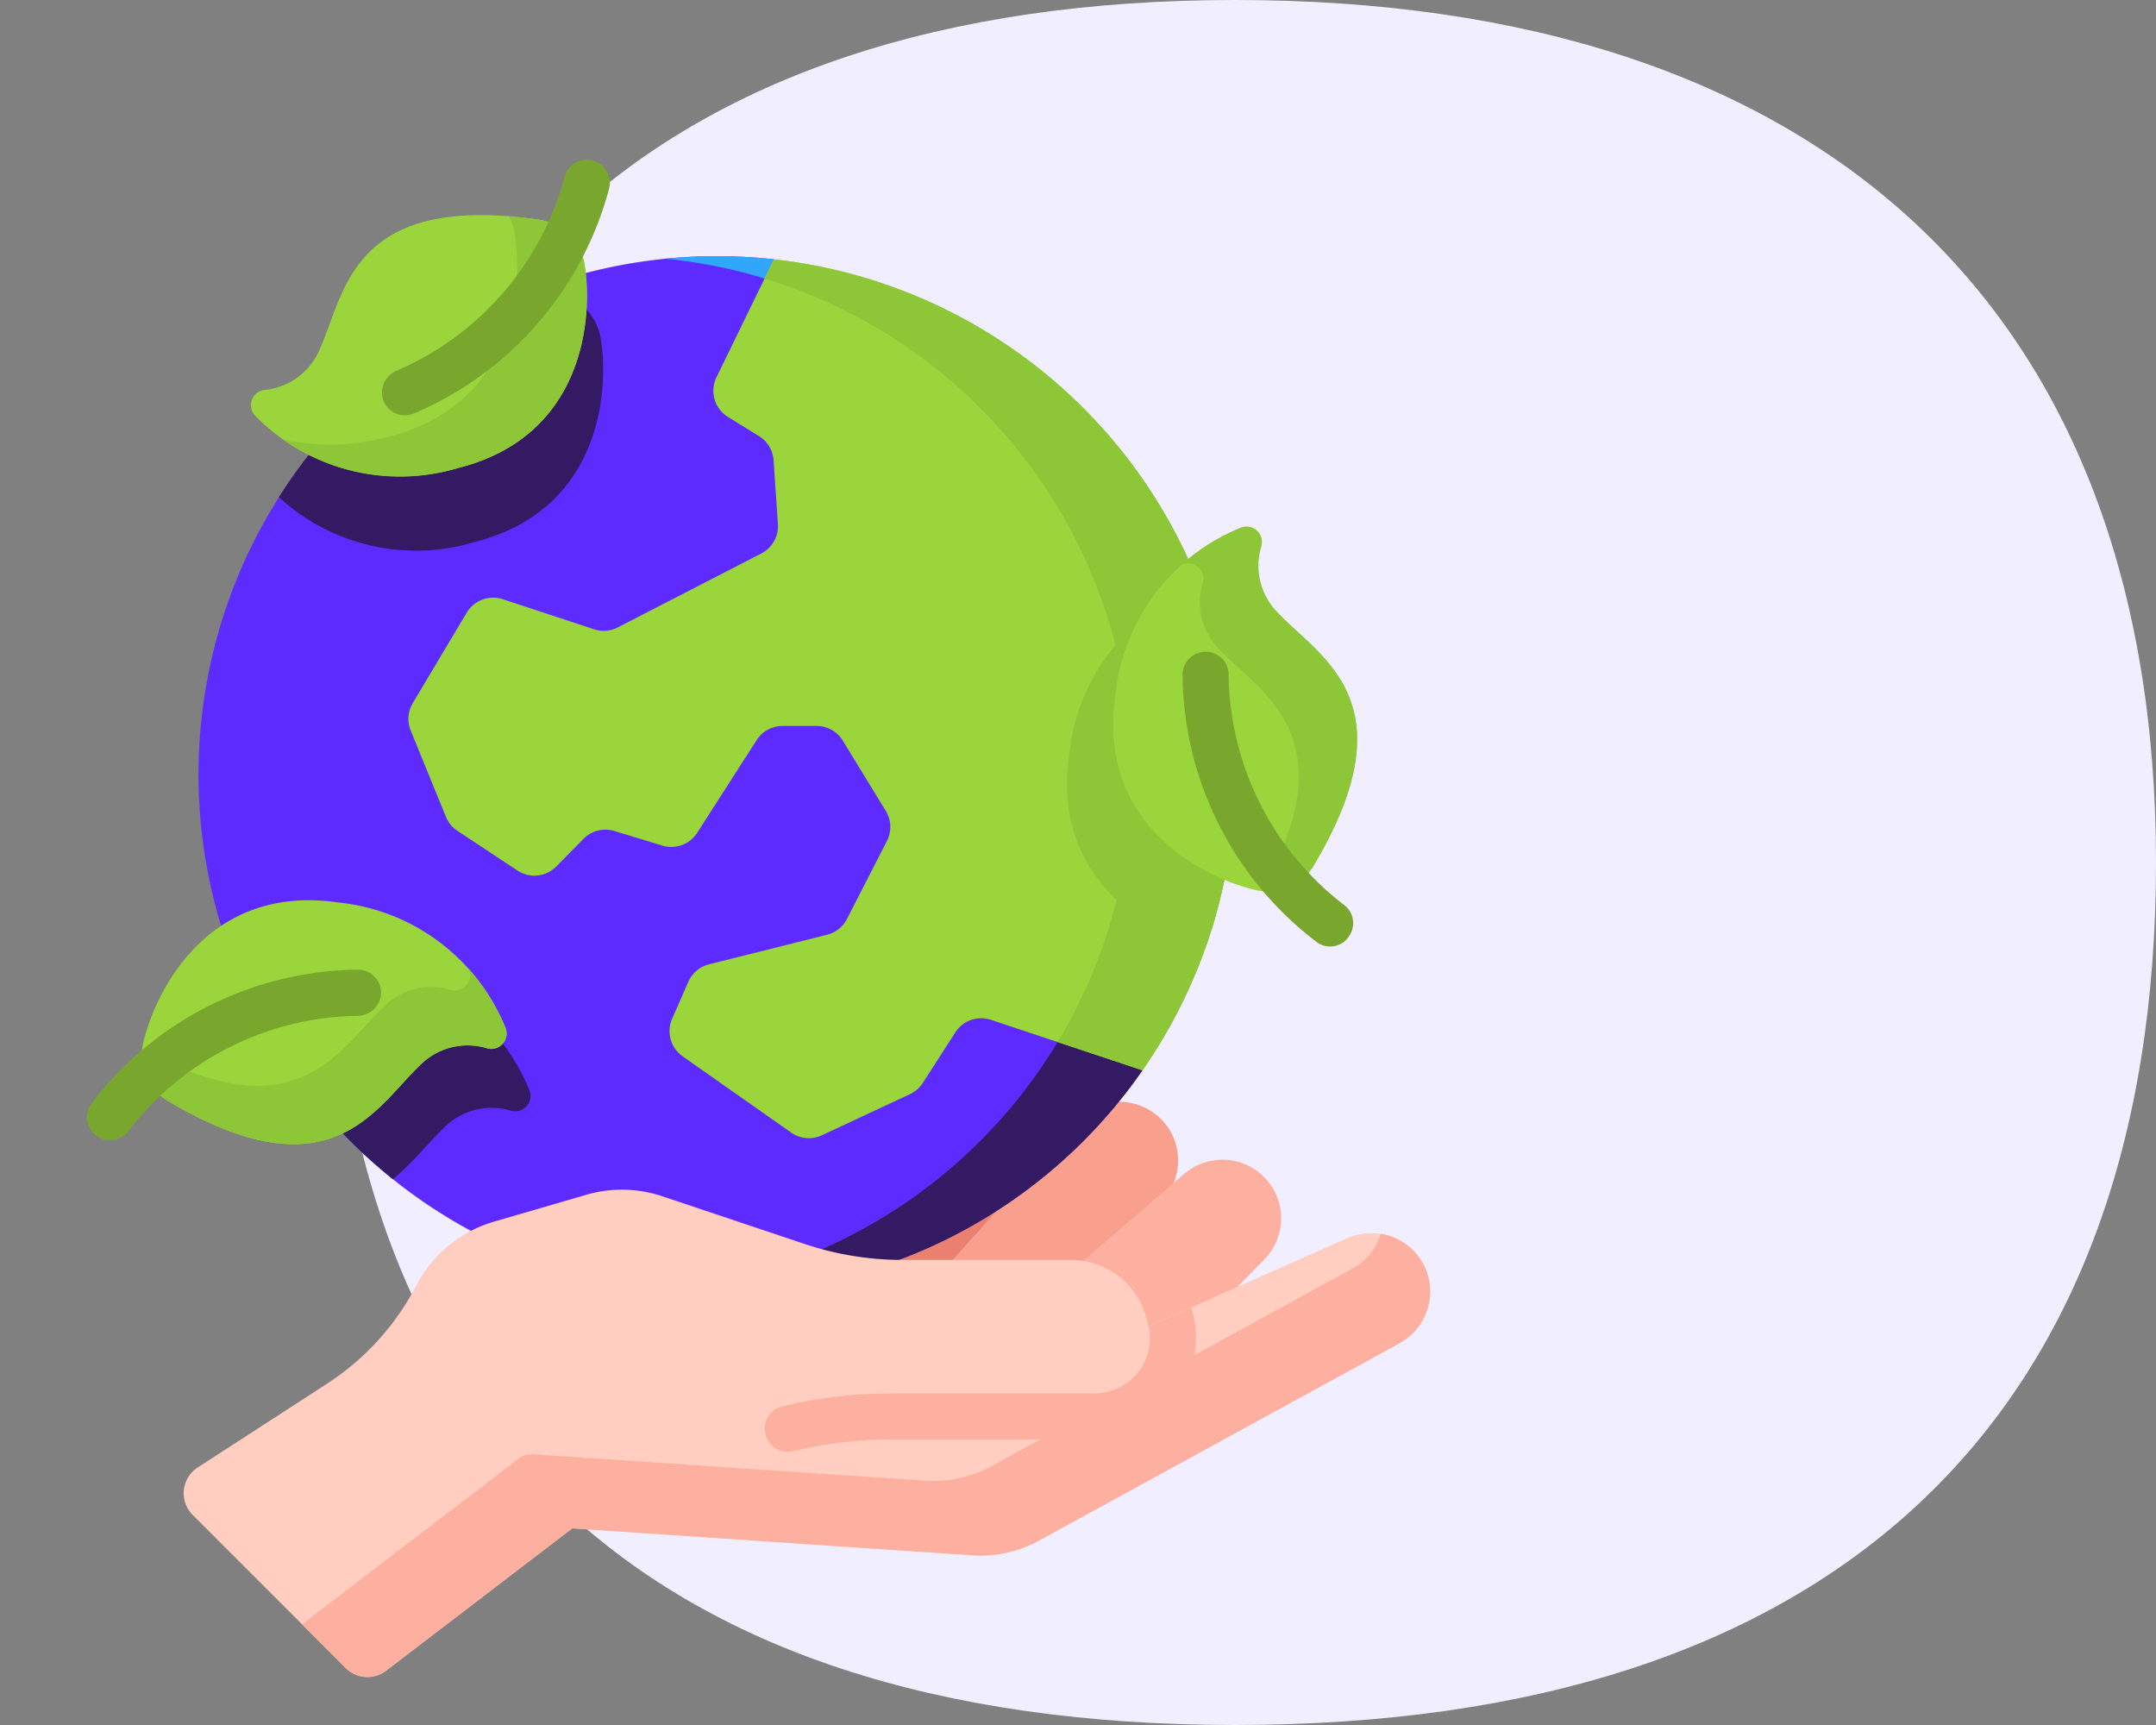 <svg xmlns="http://www.w3.org/2000/svg" xmlns:xlink="http://www.w3.org/1999/xlink" width="135" height="108" viewBox="0 0 135 108"><rect x="0" y="0" width="135" height="108" fill="#808080" stroke="none"/><defs><clipPath id="clip-path"><rect id="Rectangle_2174" data-name="Rectangle 2174" width="95" height="95" transform="translate(350 3020)" fill="#fff" stroke="#707070" stroke-width="1"></rect></clipPath></defs><g id="Groupe_5697" data-name="Groupe 5697" transform="translate(-350 -3010)"><path id="Trac&#xE9;_3419" data-name="Trac&#xE9; 3419" d="M0,71.64c0-34.812,20.132-54,56.726-54s57.67,19.188,57.67,54-20.132,54-57.67,54S0,106.452,0,71.64Z" transform="translate(370.604 2992.36)" fill="#f1eeff"></path><g id="Groupe_de_masques_7" data-name="Groupe de masques 7" clip-path="url(#clip-path)"><g id="convenientwl_1_-01-01" data-name="convenientwl (1)-01-01" transform="translate(350 3019.999)"><g id="Groupe_5703" data-name="Groupe 5703"><path id="Trac&#xE9;_3329" data-name="Trac&#xE9; 3329" d="M54.657,72.195q4.139,1.99,8.279,3.973L72.842,65.1a3.675,3.675,0,0,0-5.264-5.119L54.657,72.2Z" fill="#f89f8e"></path><path id="Trac&#xE9;_3330" data-name="Trac&#xE9; 3330" d="M46.849,69.964q4.139,1.99,8.279,3.973l9.906-11.07a3.675,3.675,0,0,0-5.264-5.119L46.849,69.966Z" fill="#ea806f"></path><path id="Trac&#xE9;_3331" data-name="Trac&#xE9; 3331" d="M60.676,75.093q4.041,2.179,8.084,4.355L79.171,68.853a3.675,3.675,0,0,0-5.019-5.36l-13.478,11.6Z" fill="#fdb0a0"></path><g id="Groupe_5702" data-name="Groupe 5702"><path id="Trac&#xE9;_3332" data-name="Trac&#xE9; 3332" d="M71.538,57.011h0A32.454,32.454,0,1,1,44.886,6.04a32.894,32.894,0,0,1,3.572.195L69.309,26.7Z" fill="#5d2bff"></path><path id="Trac&#xE9;_3333" data-name="Trac&#xE9; 3333" d="M50.708,8.444A32.191,32.191,0,0,0,41.657,6.2q1.592-.159,3.229-.16a33.031,33.031,0,0,1,3.579.195h-.007l2.251,2.21Z" fill="#31a7fb"></path><path id="Trac&#xE9;_3334" data-name="Trac&#xE9; 3334" d="M71.538,57.011h0A32.411,32.411,0,0,1,44.886,70.946q-1.634,0-3.229-.158A32.47,32.47,0,0,0,70.529,43.279Z" fill="#331a63"></path><path id="Trac&#xE9;_3335" data-name="Trac&#xE9; 3335" d="M77.338,38.492a32.3,32.3,0,0,1-5.8,18.521l-9.493-3.162a1.921,1.921,0,0,0-2.225.785l-2.039,3.169a1.92,1.92,0,0,1-.805.7L51.46,61.08a1.923,1.923,0,0,1-1.919-.169l-6.8-4.778a1.925,1.925,0,0,1-.657-2.343L43.1,51.473a1.924,1.924,0,0,1,1.293-1.095l7.4-1.855a1.922,1.922,0,0,0,1.243-.989l2.5-4.882a1.922,1.922,0,0,0-.071-1.88l-2.69-4.4a1.922,1.922,0,0,0-1.64-.92H49a1.924,1.924,0,0,0-1.618.883l-3.728,5.808a1.924,1.924,0,0,1-2.176.8l-3.013-.915a1.919,1.919,0,0,0-1.93.494l-1.7,1.727a1.924,1.924,0,0,1-2.434.256l-3.759-2.488a1.926,1.926,0,0,1-.72-.878l-2.206-5.4a1.929,1.929,0,0,1,.128-1.713l3.381-5.668a1.927,1.927,0,0,1,2.254-.842L37.2,29.4a1.925,1.925,0,0,0,1.483-.117l8.988-4.629a1.922,1.922,0,0,0,1.039-1.841l-.273-4a1.925,1.925,0,0,0-.9-1.5L45.576,16.1a1.924,1.924,0,0,1-.714-2.475l3.6-7.39A32.457,32.457,0,0,1,77.34,38.49h0Z" fill="#99d53b"></path><path id="Trac&#xE9;_3336" data-name="Trac&#xE9; 3336" d="M77.338,38.492a32.3,32.3,0,0,1-5.8,18.521l-5.31-1.77A32.47,32.47,0,0,0,47.873,7.437l.584-1.2a32.457,32.457,0,0,1,28.88,32.257Z" fill="#8dc637"></path><path id="Trac&#xE9;_3337" data-name="Trac&#xE9; 3337" d="M77.338,38.494a32.439,32.439,0,0,1-1.87,10.886c-3.344-.874-9.656-4.236-8.517-12.111a12.681,12.681,0,0,1,7.851-10.5.948.948,0,0,1,.325-.071,32.337,32.337,0,0,1,2.212,11.8h0Z" fill="#8dc637"></path><path id="Trac&#xE9;_3338" data-name="Trac&#xE9; 3338" d="M32,59.544A4.175,4.175,0,0,0,27.808,60.6c-.972.917-1.939,2.2-3.21,3.225a32.532,32.532,0,0,1-9.279-11.934A10.1,10.1,0,0,1,22.646,50.4c6.672.967,9.42,5.206,10.5,7.852A.96.96,0,0,1,32,59.544Z" fill="#331a63"></path><path id="Trac&#xE9;_3339" data-name="Trac&#xE9; 3339" d="M29.7,23.943a12.692,12.692,0,0,1-12.235-2.815A32.561,32.561,0,0,1,33.243,8.192c.492.059.995.128,1.514.2a3.444,3.444,0,0,1,.781.208,3.353,3.353,0,0,1,2.073,2.568c.546,3.3.022,10.773-7.912,12.773h0Z" fill="#331a63"></path><path id="Trac&#xE9;_3340" data-name="Trac&#xE9; 3340" d="M88.944,68.846a3.746,3.746,0,0,0-4.642-1.3l-12.4,5.5a4.9,4.9,0,0,0-4.841-4.162H56.5a19.26,19.26,0,0,1-6.118-1L41.474,64.9a7.976,7.976,0,0,0-4.763-.095l-5.787,1.685a7.98,7.98,0,0,0-4.85,3.982,16.3,16.3,0,0,1-5.6,6.164l-8.094,5.24a1.924,1.924,0,0,0-.315,2.974l9.582,9.582a1.922,1.922,0,0,0,2.527.167l11.66-8.914L60.9,87.374a7.564,7.564,0,0,0,4.143-.913l22.6-12.369a3.674,3.674,0,0,0,1.3-5.249h0Z" fill="#ffcec0"></path><g id="Groupe_5701" data-name="Groupe 5701"><path id="Trac&#xE9;_3341" data-name="Trac&#xE9; 3341" d="M87.643,74.095l-22.6,12.369a7.586,7.586,0,0,1-4.143.915L35.831,85.691l-11.66,8.914a1.922,1.922,0,0,1-2.527-.167L18.907,91.7,32.476,81.329a1.352,1.352,0,0,1,.911-.275l24.561,1.651a7.59,7.59,0,0,0,4.145-.913l22.6-12.369a3.649,3.649,0,0,0,1.759-2.182,3.673,3.673,0,0,1,1.189,6.85h0Z" fill="#fdb0a0"></path><path id="Trac&#xE9;_3342" data-name="Trac&#xE9; 3342" d="M74.881,73.783a6.349,6.349,0,0,1-6.34,6.34H55.816a26.132,26.132,0,0,0-6.106.724,1.443,1.443,0,1,1-.674-2.805,29.062,29.062,0,0,1,6.78-.8H68.541A3.459,3.459,0,0,0,72,73.785a3.337,3.337,0,0,0-.08-.738l2.666-1.184a6.221,6.221,0,0,1,.3,1.922h0Z" fill="#fdb0a0"></path></g></g></g><g id="Groupe_5705" data-name="Groupe 5705"><g id="Groupe_5704" data-name="Groupe 5704"><path id="Trac&#xE9;_3343" data-name="Trac&#xE9; 3343" d="M9.906,58.459A3.355,3.355,0,0,1,8.968,55.3c.753-3.255,4.08-9.969,12.179-8.8a12.678,12.678,0,0,1,10.5,7.851A.959.959,0,0,1,30.5,55.636a4.175,4.175,0,0,0-4.193,1.054c-2.8,2.64-5.548,8.307-15.76,2.258a3.43,3.43,0,0,1-.644-.49h0Z" fill="#99d53b"></path><path id="Trac&#xE9;_3344" data-name="Trac&#xE9; 3344" d="M30.5,55.636a4.174,4.174,0,0,0-4.193,1.054c-2.8,2.642-5.546,8.307-15.76,2.258A3.372,3.372,0,0,1,8.9,55.661C18.6,61.1,21.282,55.62,24.027,53.033a4.166,4.166,0,0,1,4.193-1.054.961.961,0,0,0,1.143-1.29l-.011-.028a12.776,12.776,0,0,1,2.3,3.687.96.96,0,0,1-1.143,1.29h0Z" fill="#8dc637"></path></g><path id="Trac&#xE9;_3345" data-name="Trac&#xE9; 3345" d="M6.082,61.138a1.439,1.439,0,0,1-.341-2.065A21.224,21.224,0,0,1,22.39,50.712h.03a1.443,1.443,0,0,1,1.442,1.477A1.479,1.479,0,0,1,22.4,53.6,18.405,18.405,0,0,0,8.038,60.821a1.449,1.449,0,0,1-1.958.321Z" fill="#79a72d"></path></g><g id="Groupe_5707" data-name="Groupe 5707"><g id="Groupe_5706" data-name="Groupe 5706"><path id="Trac&#xE9;_3346" data-name="Trac&#xE9; 3346" d="M34.523,3.963A3.36,3.36,0,0,1,36.6,6.531c.544,3.3.024,10.771-7.912,12.771a12.675,12.675,0,0,1-12.7-3.262.959.959,0,0,1,.566-1.625,4.172,4.172,0,0,0,3.475-2.572C21.613,8.335,21.993,2.05,33.74,3.755a3.444,3.444,0,0,1,.781.208Z" fill="#99d53b"></path><path id="Trac&#xE9;_3347" data-name="Trac&#xE9; 3347" d="M28.684,19.3a12.8,12.8,0,0,1-10.944-1.77,14.007,14.007,0,0,0,6.572-.18c7.934-2,8.455-9.476,7.912-12.771a3.382,3.382,0,0,0-.354-1.037c.59.048,1.213.117,1.872.213a3.571,3.571,0,0,1,.781.208,3.354,3.354,0,0,1,2.071,2.57c.546,3.3.026,10.769-7.912,12.769h0Z" fill="#8dc637"></path></g><path id="Trac&#xE9;_3348" data-name="Trac&#xE9; 3348" d="M37.039.03a1.44,1.44,0,0,1,1.1,1.779A21.232,21.232,0,0,1,25.93,15.881,1.441,1.441,0,0,1,24,15.057a1.478,1.478,0,0,1,.82-1.839A18.4,18.4,0,0,0,35.352,1.072,1.447,1.447,0,0,1,37.041.032Z" fill="#79a72d"></path></g><g id="Groupe_5709" data-name="Groupe 5709"><g id="Groupe_5708" data-name="Groupe 5708"><path id="Trac&#xE9;_3349" data-name="Trac&#xE9; 3349" d="M81.8,44.789a3.355,3.355,0,0,1-3.164.939c-3.255-.751-9.969-4.08-8.8-12.179a12.675,12.675,0,0,1,7.851-10.5.959.959,0,0,1,1.288,1.143,4.175,4.175,0,0,0,1.054,4.193c2.64,2.8,8.307,5.548,2.258,15.76A3.43,3.43,0,0,1,81.8,44.789Z" fill="#99d53b"></path><path id="Trac&#xE9;_3350" data-name="Trac&#xE9; 3350" d="M78.975,24.192a4.174,4.174,0,0,0,1.054,4.193c2.642,2.8,8.307,5.546,2.258,15.76A3.372,3.372,0,0,1,79,45.791c5.442-9.691-.041-12.378-2.627-15.122a4.166,4.166,0,0,1-1.054-4.193.961.961,0,0,0-1.29-1.143L74,25.344a12.776,12.776,0,0,1,3.687-2.3.96.96,0,0,1,1.29,1.143h0Z" fill="#8dc637"></path></g><path id="Trac&#xE9;_3351" data-name="Trac&#xE9; 3351" d="M84.459,48.638a1.411,1.411,0,0,1-2.026.334A21.228,21.228,0,0,1,74.048,32.3a1.442,1.442,0,1,1,2.883-.059,18.413,18.413,0,0,0,7.24,14.424,1.42,1.42,0,0,1,.317,1.922l-.032.046Z" fill="#79a72d"></path></g></g></g></g></svg>